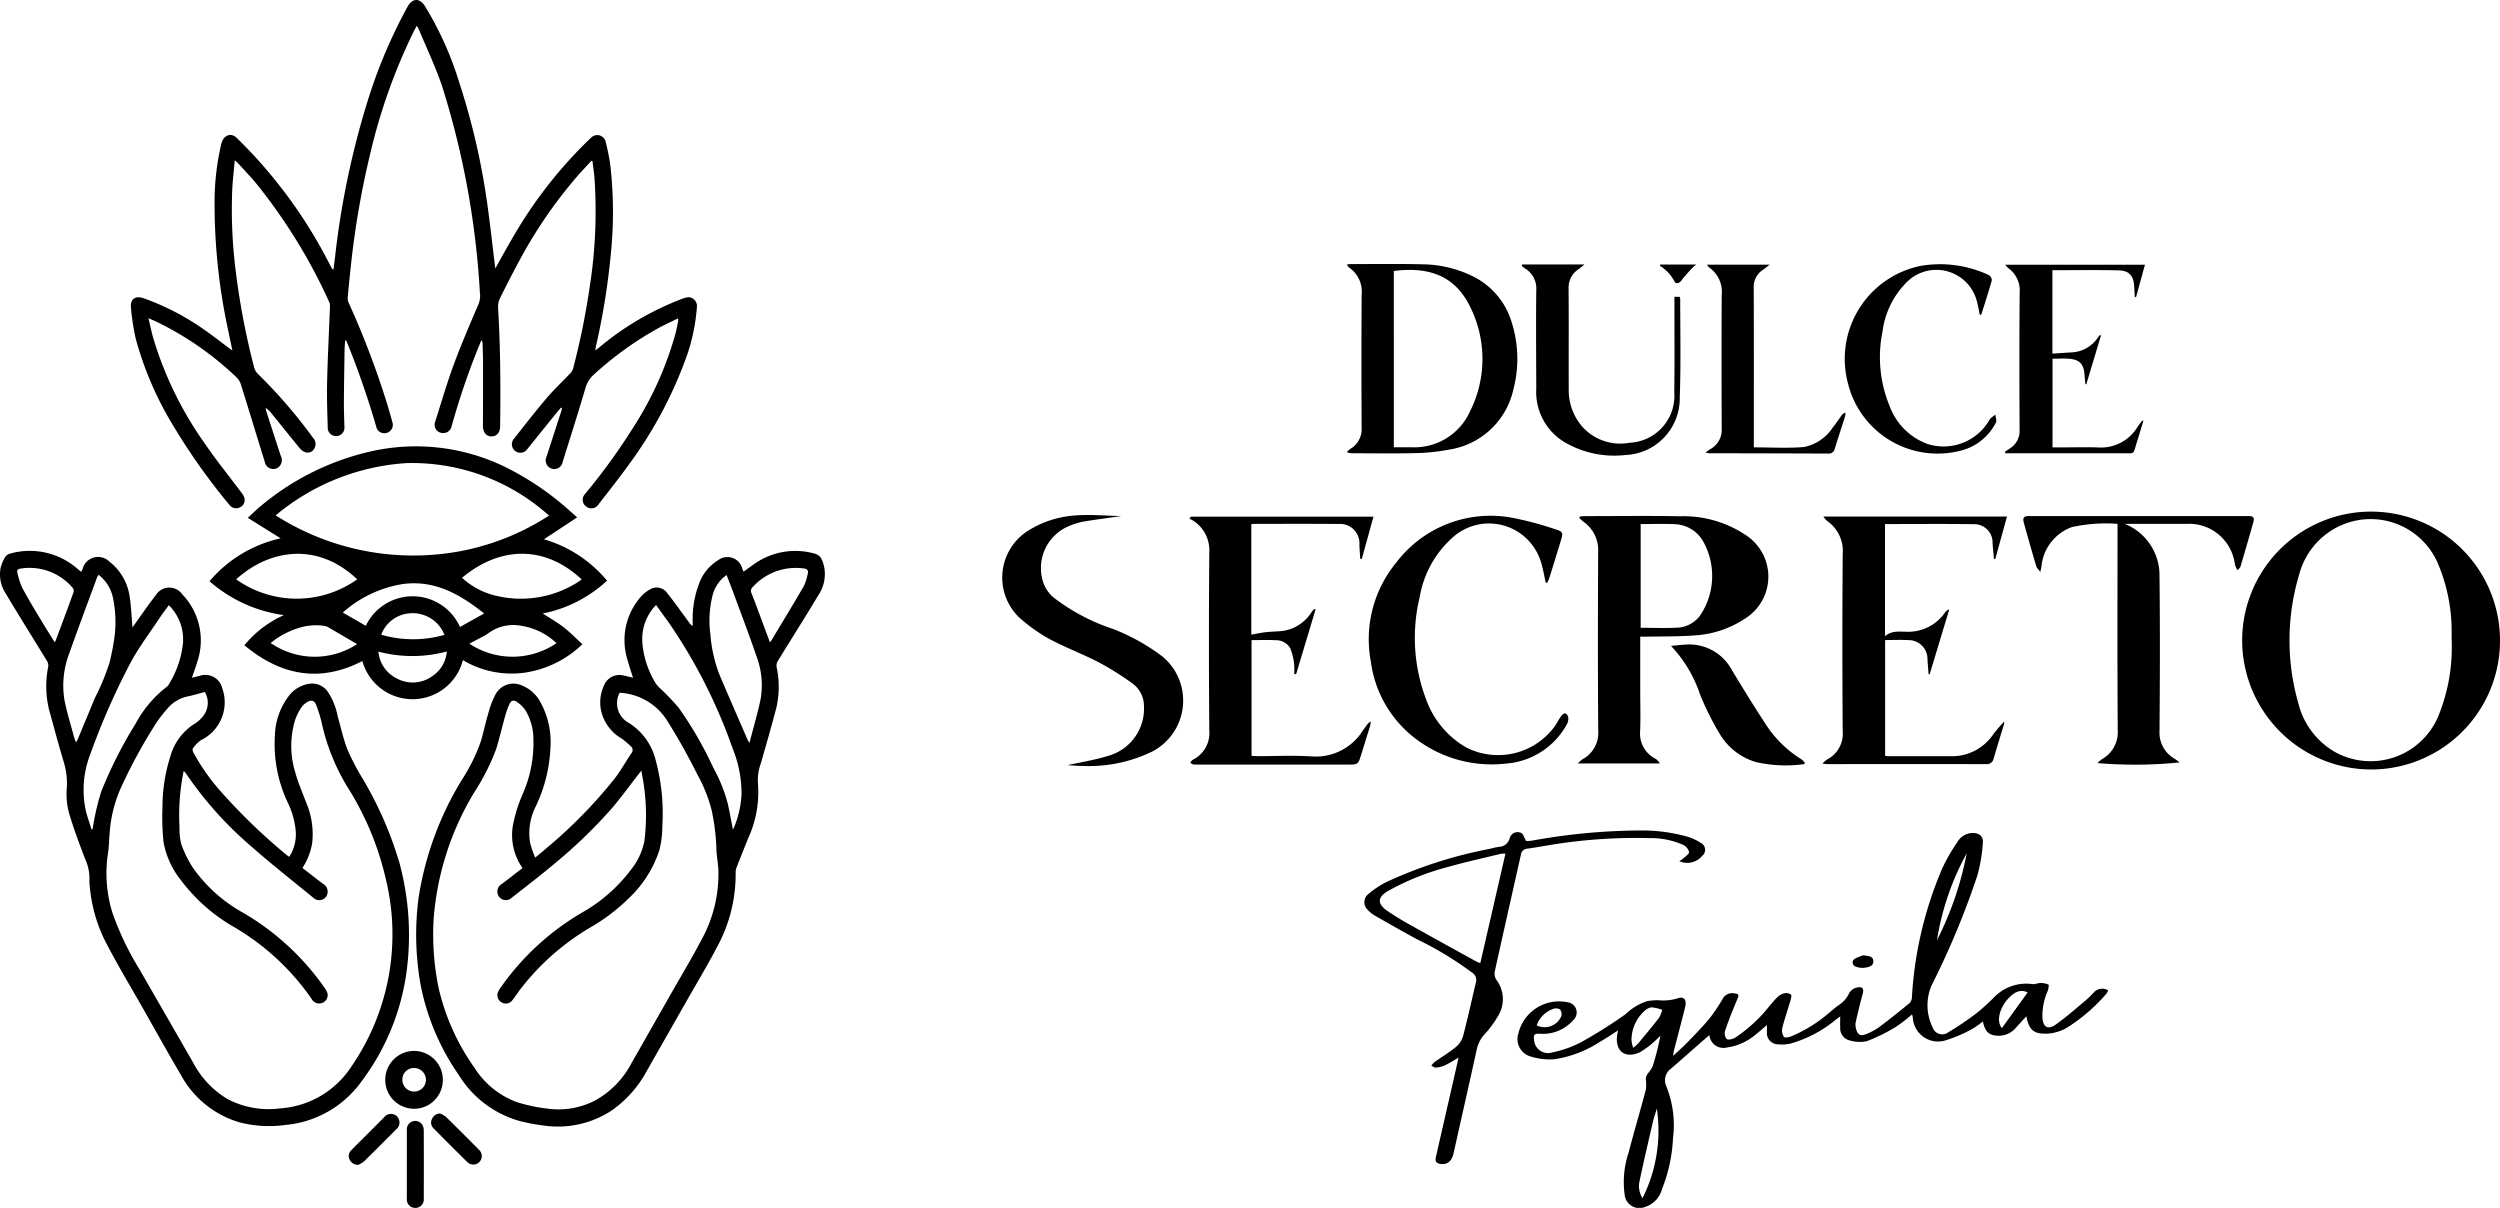 <?xml version="1.0" encoding="UTF-8"?>
<svg xmlns="http://www.w3.org/2000/svg" xmlns:xlink="http://www.w3.org/1999/xlink" width="183.6" height="88.708" viewBox="0 0 183.6 88.708">
  <defs>
    <clipPath id="clip-path">
      <rect id="Rectángulo_247" data-name="Rectángulo 247" width="60.592" height="88.708" transform="translate(0 0)"></rect>
    </clipPath>
    <clipPath id="clip-path-2">
      <rect id="Rectángulo_249" data-name="Rectángulo 249" width="110" height="69.329"></rect>
    </clipPath>
  </defs>
  <g id="Grupo_621" data-name="Grupo 621" transform="translate(21024.6 301)">
    <g id="Grupo_570" data-name="Grupo 570" transform="translate(-21024.6 -300.996)">
      <g id="Grupo_569" data-name="Grupo 569" transform="translate(0 -0.004)" clip-path="url(#clip-path)">
        <path id="Trazado_5308" data-name="Trazado 5308" d="M204.71,19.709c.4-.716.759-1.38,1.141-2.029a32.882,32.882,0,0,1,5.636-7.331c.078-.074.156-.149.237-.22a.634.634,0,0,1,1.1.34,15.063,15.063,0,0,1,.33,1.655,30.524,30.524,0,0,1,.033,6.568,52.057,52.057,0,0,1-1.092,6.75c-.015.068-.022.138-.044.288.135-.1.216-.161.294-.224a21.173,21.173,0,0,1,6.086-3.566,1.5,1.5,0,0,1,.466-.117.648.648,0,0,1,.612.761,13.885,13.885,0,0,1-.811,3.749,30.977,30.977,0,0,1-4.183,7.782c-.712.993-1.476,1.949-2.223,2.917a.622.622,0,0,1-.922.157.615.615,0,0,1-.061-.929,45.4,45.4,0,0,0,3.554-4.911,25.1,25.1,0,0,0,3.089-6.9c.074-.3.131-.6.192-.895a.707.707,0,0,0-.02-.173c-.464.227-.911.432-1.346.66a24.809,24.809,0,0,0-4.85,3.479,2.053,2.053,0,0,0-.615,1.028c-.532,1.8-1.1,3.58-1.658,5.367a.629.629,0,0,1-.813.5.643.643,0,0,1-.366-.9q.531-1.637,1.06-3.274c.029-.091.049-.185.073-.277l-.059-.04c-.107.12-.22.236-.321.361q-1.092,1.351-2.181,2.706a.621.621,0,1,1-.98-.762c.795-1.009,1.583-2.024,2.415-3,.541-.636,1.156-1.208,1.729-1.817a.87.87,0,0,0,.211-.361A54.929,54.929,0,0,0,211.65,21a35.847,35.847,0,0,0,.337-7.985c-.035-.4-.1-.8-.144-1.194l-.072-.022c-.35.382-.709.757-1.05,1.148a33.995,33.995,0,0,0-4.143,6c-.531.967-1.03,1.951-1.521,2.939a1.433,1.433,0,0,0-.147.691c.174,2.911.193,5.824.151,8.739-.006.453-.257.737-.647.73s-.621-.329-.617-.787c.012-1.547.011-3.094.009-4.641,0-.459-.02-.917-.033-1.376a.416.416,0,0,0-.088-.264c-.09.218-.182.434-.268.653A54.017,54.017,0,0,0,201.5,31.3a.636.636,0,0,1-.778.484.616.616,0,0,1-.418-.854c.445-1.4.853-2.807,1.36-4.181.556-1.505,1.194-2.981,1.825-4.457a1.628,1.628,0,0,0,.086-.811,61.853,61.853,0,0,0-2.764-15.118c-.478-1.433-1.138-2.806-1.716-4.2a2.7,2.7,0,0,0-.157-.272c-.072.133-.129.231-.179.331a42.158,42.158,0,0,0-3.242,9.08,63.928,63.928,0,0,0-1.409,8.142q-.133,1.2-.241,2.412a.81.81,0,0,0,.075.385,63.144,63.144,0,0,1,2.828,7.44q.2.667.386,1.34a.615.615,0,0,1-.473.778.6.6,0,0,1-.716-.452,62.752,62.752,0,0,0-2.164-6.238.282.282,0,0,0-.114-.143c-.014.16-.032.32-.041.48s-.012.342-.015.513c-.017,1.214-.04,2.428-.046,3.641,0,.593.025,1.186.041,1.78a.614.614,0,1,1-1.227.059c-.028-1.123-.074-2.248-.047-3.371.044-1.86.142-3.72.212-5.579a.689.689,0,0,0-.055-.307,40.276,40.276,0,0,0-5.366-8.716c-.424-.512-.888-.991-1.335-1.484-.053-.058-.117-.105-.237-.213-.066.738-.146,1.411-.182,2.086a35.884,35.884,0,0,0,.231,5.868,54.687,54.687,0,0,0,1.377,7.266,1.054,1.054,0,0,0,.275.47,36.922,36.922,0,0,1,4.048,4.691.645.645,0,0,1,.1.772.551.551,0,0,1-.636.294.909.909,0,0,1-.428-.286c-.7-.852-1.391-1.718-2.087-2.576a1.828,1.828,0,0,0-.43-.4,1.955,1.955,0,0,0,.046.236c.355,1.1.708,2.2,1.07,3.3a.657.657,0,0,1-.342.914.634.634,0,0,1-.84-.5c-.586-1.884-1.157-3.773-1.746-5.656a1.256,1.256,0,0,0-.321-.534,22.96,22.96,0,0,0-5.957-4.125c-.145-.066-.294-.126-.517-.222.122.512.216.965.339,1.41a26.436,26.436,0,0,0,3.824,7.826c.829,1.216,1.762,2.362,2.644,3.542a1.334,1.334,0,0,1,.238.414.593.593,0,0,1-.327.7.626.626,0,0,1-.791-.208,45.926,45.926,0,0,1-4.042-5.687,24.672,24.672,0,0,1-2.813-6.473,16.481,16.481,0,0,1-.356-2.306c-.064-.632.33-.9.939-.684a18.614,18.614,0,0,1,4.477,2.332c.589.411,1.155.856,1.732,1.285.076.057.154.112.3.217-.111-.53-.207-.981-.3-1.433a44.016,44.016,0,0,1-1.008-9.229,18.734,18.734,0,0,1,.494-4.512c.15-.593.625-.828,1.051-.512a2.054,2.054,0,0,1,.176.167,35.321,35.321,0,0,1,6.729,9.182c.064.119.127.238.193.355.007.012.03.016.086.044.044-.343.087-.672.127-1a61.557,61.557,0,0,1,2.519-11.807A37.339,37.339,0,0,1,198.269.478c.346-.624.879-.646,1.264-.044a24.455,24.455,0,0,1,2.522,5.605,51.669,51.669,0,0,1,2.09,9.123c.2,1.451.359,2.907.537,4.361.005.042.013.084.029.185" transform="translate(-168.332 0.004)"></path>
        <path id="Trazado_5309" data-name="Trazado 5309" d="M575.113,772.187c.3-.247.539-.443.774-.647a35.724,35.724,0,0,0,5.022-5.109c.464-.6.839-1.274,1.263-1.908a.345.345,0,0,0-.046-.5,5.572,5.572,0,0,0-.673-.572,3.162,3.162,0,0,1-1.535-2.177,2.946,2.946,0,0,1,.292-1.831,1.2,1.2,0,0,1,1.335-.632c.243.047.483.114.744.176-.143-.462-.293-.89-.409-1.327a4.826,4.826,0,0,1,.945-4.58,2.477,2.477,0,0,1,.7-.576.933.933,0,0,1,1.243.224c.578.721,1.108,1.481,1.657,2.224a.657.657,0,0,0,.247.227c0-.1,0-.2,0-.3a7.192,7.192,0,0,1,.466-2.8,3.333,3.333,0,0,1,1.4-1.726,1.126,1.126,0,0,1,1.778.627c.031.074.063.147.092.215.364-.258.709-.529,1.079-.758a5.221,5.221,0,0,1,4.129-.571c.5.12.609.57.712.99a2.774,2.774,0,0,1-.456,2.109c-.973,1.633-2,3.235-2.989,4.857a.718.718,0,0,0-.034.451,6.889,6.889,0,0,1-.041,2.944c-.359,1.357-.745,2.708-1.133,4.057a3.592,3.592,0,0,0-.211,1.5,8.061,8.061,0,0,1-.725,4.011c-.268.685-.548,1.365-.815,2.051a1.089,1.089,0,0,0-.1.414,11.14,11.14,0,0,1-1.417,5.606c-.706,1.352-1.5,2.66-2.25,3.986q-1.411,2.481-2.825,4.96a8.474,8.474,0,0,1-2.568,2.936,7.194,7.194,0,0,1-5.067,1.129,12.947,12.947,0,0,1-1.744-.331,7.678,7.678,0,0,1-4.458-3.373,17.406,17.406,0,0,1-2.807-6.626,20.967,20.967,0,0,1-.16-6.311,23.448,23.448,0,0,1,3.19-8.744,13.058,13.058,0,0,0,1.408-2.868c.2-.707.357-1.425.565-2.129a6.268,6.268,0,0,1,.473-1.226,1.489,1.489,0,0,1,2-.689,2.666,2.666,0,0,1,1.288,1.142,6.1,6.1,0,0,1,.77,3.449,11.048,11.048,0,0,1-1.08,4.28,4.309,4.309,0,0,0-.4,2.726,8.845,8.845,0,0,0,.363,1.03m-.928.769a4.216,4.216,0,0,1-.7-3.195,11.1,11.1,0,0,1,.666-2.151,9.277,9.277,0,0,0,.83-4.1,4.163,4.163,0,0,0-.576-2.133,2.353,2.353,0,0,0-.642-.629c-.246-.168-.418-.1-.545.169a5.412,5.412,0,0,0-.3.831c-.233.828-.426,1.668-.681,2.489a16.462,16.462,0,0,1-1.59,3.139,21.035,21.035,0,0,0-2.993,9.3,19.413,19.413,0,0,0,.374,5.121,16.445,16.445,0,0,0,2.615,5.807,6.245,6.245,0,0,0,3.1,2.531,11.928,11.928,0,0,0,2.2.475,5.862,5.862,0,0,0,3.559-.583,6.661,6.661,0,0,0,2.7-2.782q1.436-2.514,2.866-5.033c.745-1.31,1.526-2.6,2.226-3.937a9.945,9.945,0,0,0,1.267-5.251c-.028-.483-.127-.963-.14-1.446a15.486,15.486,0,0,0-.36-2.908,11.065,11.065,0,0,0-1.054-2.616,44.573,44.573,0,0,0-2.257-4.011,4.4,4.4,0,0,0-3.437-1.965,1.64,1.64,0,0,0,.691,2.223,4.5,4.5,0,0,1,1.964,2.758,15.032,15.032,0,0,1,.481,4.807,7.573,7.573,0,0,1-.21,1.754A8.489,8.489,0,0,1,582,775.158a14.007,14.007,0,0,1-2.94,2.22,18.1,18.1,0,0,0-5.049,4.488c-.2.263-.38.546-.587.805a.585.585,0,0,1-.749.176.609.609,0,0,1-.33-.7,1.461,1.461,0,0,1,.216-.4,19.032,19.032,0,0,1,5.957-5.5,11.659,11.659,0,0,0,3.577-3.109A4.945,4.945,0,0,0,583.12,771a15.189,15.189,0,0,0-.026-4.033c-.044-.365-.12-.727-.193-1.162l-.183.236c-.686.877-1.337,1.785-2.065,2.625a36.752,36.752,0,0,1-4.179,4.013c-1.017.855-2.075,1.663-3.12,2.484a.617.617,0,0,1-.923-.123.632.632,0,0,1,.2-.894c.517-.384,1.021-.784,1.552-1.193m9.795-19.308a3.59,3.59,0,0,0-1,2.823,6.723,6.723,0,0,0,.981,2.935,1.83,1.83,0,0,0,.279.321,18.83,18.83,0,0,1,1.393,1.453,27.282,27.282,0,0,1,2.556,4.425,11.349,11.349,0,0,1,1.055,2.611c.144.628.253,1.263.381,1.913a.6.6,0,0,0,.058-.092,7.274,7.274,0,0,0,.576-2.476,8.8,8.8,0,0,0-.646-3.361,39.116,39.116,0,0,0-4.707-9.277c-.307-.417-.607-.839-.922-1.275m5.175-2.2a2.571,2.571,0,0,0-1.027,1.495,7.621,7.621,0,0,0-.157,2.89,10.409,10.409,0,0,0,.652,2.9c.683,1.619,1.39,3.227,2.089,4.839a2.25,2.25,0,0,0,.125.2c.288-1.113.594-2.144.816-3.192a6,6,0,0,0-.306-3.186c-.55-1.623-1.168-3.223-1.76-4.831-.138-.375-.287-.746-.432-1.124m3.186,4.942a1.609,1.609,0,0,0,.106-.131c.794-1.322,1.6-2.638,2.372-3.973a3.646,3.646,0,0,0,.306-.966c.051-.209-.067-.321-.287-.347a4.263,4.263,0,0,0-3.752,1.355.375.375,0,0,0-.1.455c.236.6.457,1.2.683,1.808.218.584.434,1.168.669,1.8" transform="translate(-535.799 -709.212)"></path>
        <path id="Trazado_5310" data-name="Trazado 5310" d="M5.965,751.337a1.825,1.825,0,0,0,.106-.227,1.171,1.171,0,0,1,1.951-.532,3.922,3.922,0,0,1,1.493,2.542c.113.679.134,1.373.2,2.06,0,.05,0,.1.011.241l.206-.289c.5-.7.988-1.416,1.52-2.093a1.162,1.162,0,0,1,1.933-.052,4.885,4.885,0,0,1,1.094,4.985c-.108.369-.246.73-.385,1.139.207-.049.392-.091.576-.138a1.27,1.27,0,0,1,1.639.873,3.086,3.086,0,0,1-1.559,3.857,2.4,2.4,0,0,0-.586.606c-.043.053-.01.2.033.286a15.342,15.342,0,0,0,2.026,2.881,43.065,43.065,0,0,0,4.809,4.641c.061.051.129.094.209.151a3.031,3.031,0,0,0,.474-1.934,6,6,0,0,0-.585-2.06,10.034,10.034,0,0,1-.941-4.922,5,5,0,0,1,1.071-2.964,2.309,2.309,0,0,1,1.333-.809,1.412,1.412,0,0,1,1.476.556,5,5,0,0,1,.736,1.834c.236.817.41,1.658.722,2.445a17.376,17.376,0,0,0,1.1,2.1,27.293,27.293,0,0,1,2.717,6.226,20.349,20.349,0,0,1,.554,7.642,17.214,17.214,0,0,1-3.352,8.382,7.729,7.729,0,0,1-5.639,3.2,8.629,8.629,0,0,1-3.339-.205,7.2,7.2,0,0,1-4.284-3.479c-.959-1.621-1.868-3.272-2.8-4.909-.856-1.506-1.747-2.994-2.556-4.526A11.209,11.209,0,0,1,6.6,774.521a3.606,3.606,0,0,1-.032-.591,3.322,3.322,0,0,0-.306-1.481c-.431-1.13-.862-2.265-1.2-3.425a5.426,5.426,0,0,1-.155-1.839,5.44,5.44,0,0,0-.252-1.975c-.372-1.242-.705-2.5-1.052-3.746a7.283,7.283,0,0,1-.058-3.181.658.658,0,0,0-.1-.41c-.994-1.631-2.014-3.247-2.99-4.889a2.579,2.579,0,0,1-.412-1.932,2.9,2.9,0,0,1,.353-.831.712.712,0,0,1,.425-.246A5.322,5.322,0,0,1,5.7,751.122c.082.069.167.135.267.215m7.524,14.623a16.1,16.1,0,0,0-.308,4.137,4.46,4.46,0,0,0,.143,1.276,8.222,8.222,0,0,0,.86,1.724,11.112,11.112,0,0,0,3.739,3.317,18.9,18.9,0,0,1,5.88,5.425,1.693,1.693,0,0,1,.236.418.61.61,0,0,1-.331.72.626.626,0,0,1-.831-.287,17.947,17.947,0,0,0-5.647-5.242,12.838,12.838,0,0,1-3.926-3.442,6.3,6.3,0,0,1-1.295-2.807,17.436,17.436,0,0,1-.079-2.557,12.3,12.3,0,0,1,.584-3.766,4.111,4.111,0,0,1,1.805-2.4,2.318,2.318,0,0,0,.526-.459,1.588,1.588,0,0,0,.2-1.86c-.408.108-.816.238-1.233.323a2.633,2.633,0,0,0-1.5.878,11.5,11.5,0,0,0-.768.971,37.438,37.438,0,0,0-2.558,4.637,9.612,9.612,0,0,0-.918,3.353c-.058.544-.053,1.1-.132,1.636a9.766,9.766,0,0,0,.328,4.447,21.5,21.5,0,0,0,2,4.167q1.959,3.406,3.919,6.811a6.761,6.761,0,0,0,2.568,2.7,6.533,6.533,0,0,0,3.812.662,6.779,6.779,0,0,0,5.23-3.059,17.13,17.13,0,0,0,2.555-13.717,21.7,21.7,0,0,0-2.691-6.6,15.311,15.311,0,0,1-2-4.79,9.363,9.363,0,0,0-.42-1.413c-.147-.4-.375-.462-.73-.225a1.352,1.352,0,0,0-.4.39,4.2,4.2,0,0,0-.427.863,6.555,6.555,0,0,0-.012,3.825c.2.759.524,1.486.8,2.225a5.907,5.907,0,0,1,.455,3.028,4.737,4.737,0,0,1-.714,1.814c.51.394,1.008.788,1.515,1.169a.65.65,0,0,1,.215.95.628.628,0,0,1-.952.053c-1.528-1.253-3.086-2.473-4.566-3.781a26.855,26.855,0,0,1-4.784-5.357,1.7,1.7,0,0,0-.144-.157M12.4,753.783c-.231.32-.463.616-.669.929-.737,1.114-1.557,2.186-2.177,3.363a51.529,51.529,0,0,0-2.907,6.617,7.223,7.223,0,0,0-.352,4.152c.112.477.283.94.426,1.41l.078-.015c.017-.1.028-.21.052-.314a18.286,18.286,0,0,1,.576-2.429,31.757,31.757,0,0,1,2.537-5.016,8.413,8.413,0,0,1,2.3-2.712.509.509,0,0,0,.134-.166,7.267,7.267,0,0,0,1.012-2.785,3.528,3.528,0,0,0-1.015-3.034M5.552,763.8h.076c.03-.061.062-.121.089-.184.416-1,.834-2,1.246-3.006a16.375,16.375,0,0,0,1.1-2.675c.1-.437.2-.874.268-1.316a8.691,8.691,0,0,0-.024-3.319,2.883,2.883,0,0,0-1.06-1.74.7.7,0,0,0-.1.136c-.682,1.854-1.379,3.7-2.035,5.564a6.61,6.61,0,0,0-.387,3.44c.163.868.432,1.716.658,2.573.047.177.107.351.162.526m-1.533-7.276c.057-.112.08-.148.094-.187.438-1.172.877-2.343,1.3-3.518a.341.341,0,0,0-.055-.287A4.154,4.154,0,0,0,1.5,751.1c-.172.023-.276.109-.227.284a5.494,5.494,0,0,0,.354,1.111c.428.806.906,1.586,1.374,2.371.32.536.656,1.063,1.02,1.65" transform="translate(0 -709.341)"></path>
        <path id="Trazado_5311" data-name="Trazado 5311" d="M285.157,617.145A9.532,9.532,0,0,1,290.38,614l-2.415-1.506c.351-.32.658-.629.994-.9a19.181,19.181,0,0,1,8.061-3.984,14.963,14.963,0,0,1,10.3,1.379,20.858,20.858,0,0,1,4.3,3l.535.472-2.443,1.608a9.415,9.415,0,0,1,4.635,3.039,9.7,9.7,0,0,1-4.721,2.412c.51.331,1.043.63,1.522,1s.908.814,1.391,1.255a7.7,7.7,0,0,1-4.2,2.084,6.979,6.979,0,0,1-4.576-.914,3.821,3.821,0,0,1-7.383.067c-3.148,1.62-6.006,1.049-8.664-1.159a7.887,7.887,0,0,1,2.9-2.214,10.393,10.393,0,0,1-5.465-2.491m24.938-4.817a15.044,15.044,0,0,0-10.477-3.856,16.612,16.612,0,0,0-9.6,3.838,18.783,18.783,0,0,0,11.449,2.9,18.118,18.118,0,0,0,8.627-2.884M296,617.01c-2.92-2.771-6.452-2.208-8.888,0a7.659,7.659,0,0,0,8.888,0m7.7-.114a5.494,5.494,0,0,0,2.17,1.235,7.8,7.8,0,0,0,6.495-1.02.951.951,0,0,0,.113-.1c-2.666-2.495-5.949-2.474-8.778-.116m1.625,2.623c-1.763-1.4-3.627-2.482-5.994-2.159a8.69,8.69,0,0,0-4.389,2.09l1.688.975a3.812,3.812,0,0,1,6.918.083l1.775-.989m5.31,2.178a4.789,4.789,0,0,0-2.538-1.264,3.076,3.076,0,0,0-2.472.543,3,3,0,0,1-.461.272c-.3.163-.607.319-.926.486a5.723,5.723,0,0,0,6.4-.037m-20.991-.011a5.689,5.689,0,0,0,6.334.092.4.4,0,0,0-.057-.05q-1.032-.605-2.067-1.207a.76.76,0,0,0-.249-.087,4.181,4.181,0,0,0-1.788.115,6.124,6.124,0,0,0-2.173,1.137m7.911.635a2.422,2.422,0,0,0,1.314,1.948,2.448,2.448,0,0,0,2.673-.169,2.367,2.367,0,0,0,1.037-1.789,9.745,9.745,0,0,1-5.023.009m4.849-1.231a2.5,2.5,0,0,0-2.616-1.575,2.412,2.412,0,0,0-2.025,1.564,8.384,8.384,0,0,0,4.642.012" transform="translate(-269.767 -574.464)"></path>
        <path id="Trazado_5312" data-name="Trazado 5312" d="M528.213,1432.277a2.115,2.115,0,0,1-2.084,2.1,2.124,2.124,0,1,1-.044-4.249,2.121,2.121,0,0,1,2.129,2.144m-2.973-.029a.865.865,0,1,0,.871-.86.841.841,0,0,0-.871.86" transform="translate(-495.691 -1352.948)"></path>
        <path id="Trazado_5313" data-name="Trazado 5313" d="M553.6,1528.413c0-.845,0-1.69,0-2.534a.613.613,0,0,1,.472-.612.6.6,0,0,1,.671.279.822.822,0,0,1,.1.382q.01,2.507,0,5.015a.626.626,0,1,1-1.245.005c0-.845,0-1.689,0-2.534" transform="translate(-523.721 -1442.927)"></path>
        <path id="Trazado_5314" data-name="Trazado 5314" d="M475.276,1519.5a.674.674,0,0,1-.657-.37.577.577,0,0,1,.1-.675c.233-.25.48-.487.721-.729q.849-.849,1.7-1.7a.641.641,0,0,1,.951-.089.65.65,0,0,1-.068.975c-.774.778-1.547,1.557-2.331,2.324a1.958,1.958,0,0,1-.415.261" transform="translate(-448.941 -1433.959)"></path>
        <path id="Trazado_5315" data-name="Trazado 5315" d="M587.275,1515.18a1.832,1.832,0,0,1,.426.238q1.233,1.209,2.445,2.439a.622.622,0,1,1-.873.886q-1.24-1.221-2.462-2.46a.588.588,0,0,1-.133-.695.655.655,0,0,1,.6-.408" transform="translate(-554.957 -1433.404)"></path>
      </g>
    </g>
    <g id="Grupo_574" data-name="Grupo 574" transform="translate(-20951 -281.62)">
      <g id="Grupo_573" data-name="Grupo 573" clip-path="url(#clip-path-2)">
        <path id="Trazado_5317" data-name="Trazado 5317" d="M509.822,526.506a1.083,1.083,0,0,1-.134.263,12.991,12.991,0,0,1-2.91,2.5,3.28,3.28,0,0,1-1.29.415c-1.076.075-1.479-.2-1.672-1.268-.267.293-.509.555-.747.82a1.658,1.658,0,0,1-1.392.609c-.621-.039-.9-.3-1.054-1.049a6.023,6.023,0,0,1-.789.553,10.061,10.061,0,0,1-1.875.813,1.858,1.858,0,0,1-2.486-1.69,1.71,1.71,0,0,0-.057-.188,11.1,11.1,0,0,1-1.2.922,12.954,12.954,0,0,1-2.123,1.044,2.564,2.564,0,0,1-1.262-.062.9.9,0,0,1-.686-.939c-.017-.254,0-.51,0-.821-.11.08-.211.15-.308.225a9.1,9.1,0,0,1-3.337,1.769,2.786,2.786,0,0,1-.922.056.824.824,0,0,1-.814-.924c0-.141,0-.283,0-.493-.315.266-.569.5-.841.707a4.106,4.106,0,0,1-2.113.945,1.032,1.032,0,0,1-1.271-.908c-.078.063-.147.115-.212.172-.873.765-1.741,1.536-2.62,2.294a1.05,1.05,0,0,0-.357,1.232,7.661,7.661,0,0,1,.513,3.888,11.449,11.449,0,0,1-.8,3.7,1.9,1.9,0,0,1-1.324,1.356,1.086,1.086,0,0,1-1.426-.929,6.837,6.837,0,0,1,.3-3.116c.4-1.551.86-3.088,1.269-4.637a3.811,3.811,0,0,0-.015-.762.781.781,0,0,1,.127-.352,2.95,2.95,0,0,0,.373-.548,19.583,19.583,0,0,0,.572-2.259,3.694,3.694,0,0,1-.279.273,6.433,6.433,0,0,1-1.239.949c-1.094.493-1.824-.1-1.657-1.276.013-.092.038-.182.07-.334-.471.3-.889.581-1.325.831a8.4,8.4,0,0,1-3.334,1.284,4.619,4.619,0,0,1-1.743-.193,1.328,1.328,0,0,1-.923-1.7,3.069,3.069,0,0,1,3.636-2.283.752.752,0,0,1,.386,1.313,2.935,2.935,0,0,1-2.425.993c-.431-.021-.5.062-.44.482a1.025,1.025,0,0,0,1.3.9,8.279,8.279,0,0,0,2.085-.727,34.183,34.183,0,0,0,3.322-2.087,4.173,4.173,0,0,1,1.6-.965,5.206,5.206,0,0,1,.762-.068,3.651,3.651,0,0,0,1.4-.115c.507-.2.766.037.617.639-.265,1.072-.551,2.14-.827,3.21-.02.076-.024.155-.054.36.41-.386.75-.682,1.061-1.005.553-.574,1.116-1.143,1.623-1.757a13.066,13.066,0,0,0,.961-1.437.78.78,0,0,1,.817-.4c.376.041.392.109.244.457-.319.754-.623,1.515-.888,2.289a.678.678,0,0,0,.117.609c.113.09.431.013.607-.084a10.9,10.9,0,0,0,2.573-2.385c.193-.208.365-.439.574-.628a1.083,1.083,0,0,1,.484-.262.633.633,0,0,1,.481.093c.067.058.008.3-.035.442-.2.683-.434,1.356-.607,2.046a.833.833,0,0,0,.134.63c.06.079.379.016.552-.054a10.427,10.427,0,0,0,2.8-1.753c.227-.191.454-.385.7-.555a2.1,2.1,0,0,0,.744-.874.888.888,0,0,1,.582-.4c.411-.079.5.092.393.5-.187.687-.355,1.379-.511,2.074a1.073,1.073,0,0,0,.036.48c.107.415.318.54.71.381a4.328,4.328,0,0,0,.96-.509c.759-.564,1.5-1.158,2.229-1.757a.61.61,0,0,0,.195-.4,28.05,28.05,0,0,1,2.218-9.482,12.9,12.9,0,0,1,1.123-1.96,1.326,1.326,0,0,1,1.056-.669c.5-.034.861.216.816.716a12.149,12.149,0,0,1-.395,2.379,59.879,59.879,0,0,1-3.369,8.091,3.692,3.692,0,0,0,.076,3.09.74.74,0,0,0,1.151.357,21.731,21.731,0,0,0,2.134-1.449A15.2,15.2,0,0,0,501.467,527a3.3,3.3,0,0,1,2.815-.943c.176.022.364-.082.546-.08a1.415,1.415,0,0,1,.606.112c.052.026.007.326-.053.477a4.491,4.491,0,0,0-.388,1.929c.039.706.39.944.965.541.77-.54,1.477-1.171,2.2-1.772a7.582,7.582,0,0,0,.582-.565.838.838,0,0,1,1.076-.187m-33.137,8.672c-.1.342-.217.68-.3,1.027-.33,1.425-.663,2.85-.964,4.282a1.619,1.619,0,0,0,.211,1.282,11.078,11.078,0,0,0,1.05-6.59m-1.735-4.45a3.69,3.69,0,0,0,.369-.325c.515-.621,1.033-1.24,1.527-1.878a2.349,2.349,0,0,0,.239-.585,3.232,3.232,0,0,0-.781-.186.945.945,0,0,0-.524.266,2.883,2.883,0,0,0-.955,2.147,2.38,2.38,0,0,0,.124.562m24.493-14.281a19.592,19.592,0,0,0-2.183,6.377,23.929,23.929,0,0,0,2.183-6.377m4.474,10.214c-.493-.248-.948-.074-1.455.484s-.91,1.562-.434,2.134l1.889-2.618m-36.055,2.416a1.329,1.329,0,0,0,1.816-.691.6.6,0,0,0-.1-.478.567.567,0,0,0-.473-.048,1.953,1.953,0,0,0-1.239,1.217" transform="translate(-428.599 -473.163)"></path>
        <path id="Trazado_5318" data-name="Trazado 5318" d="M1121.864,232.793a9.469,9.469,0,1,1,9.189,9.513,9.5,9.5,0,0,1-9.189-9.513m15.383.032c0-.189,0-.379,0-.568a12.712,12.712,0,0,0-1.058-5.193,5.376,5.376,0,0,0-7.475-2.48,5.472,5.472,0,0,0-2.667,3.427,16.764,16.764,0,0,0-.06,9.424,5.724,5.724,0,0,0,2.6,3.537,5.393,5.393,0,0,0,7.664-2.535,13.336,13.336,0,0,0,1-5.611" transform="translate(-1030.8 -205.179)"></path>
        <path id="Trazado_5319" data-name="Trazado 5319" d="M525.393,236.891v3.952c0,1.014.036,2.03-.011,3.042a2.067,2.067,0,0,0,1.11,1.964.834.834,0,0,1,.337.358h-6.021a2.5,2.5,0,0,1,.327-.3,2.2,2.2,0,0,0,1.174-2.093c-.034-4.381-.027-8.763-.006-13.144a2.542,2.542,0,0,0-1.086-2.223,3.468,3.468,0,0,1-.3-.28l.039-.1c.14-.01.28-.027.42-.027,2.313,0,4.626-.033,6.937.011a8.219,8.219,0,0,1,4.927,1.447,3.632,3.632,0,0,1-.115,6.045,7.493,7.493,0,0,1-3.754,1.259c-1.157.089-2.322.066-3.483.092-.146,0-.293,0-.49,0m.027-8.269v7.615c.957,0,1.89.042,2.816-.015a2.2,2.2,0,0,0,1.566-.912,5.2,5.2,0,0,0,.177-5.471,2.5,2.5,0,0,0-2.044-1.209c-.821-.042-1.646-.009-2.515-.009" transform="translate(-478.534 -209.516)"></path>
        <path id="Trazado_5320" data-name="Trazado 5320" d="M173.941,229.321v8.1c.355-.061.717-.139,1.083-.181.442-.05.894-.036,1.331-.108a2.981,2.981,0,0,0,1.95-1.272c.071-.1.142-.195.218-.289.012-.015.05-.008.144-.02l-1.435,4.773-.142-.006a4.833,4.833,0,0,0-.007-.759,4.308,4.308,0,0,0-.276-1.125,1.189,1.189,0,0,0-1.085-.6c-.576-.037-1.156-.009-1.762-.009v8.5c.134.007.276.021.418.022,1.325,0,2.655-.067,3.975.018a4.071,4.071,0,0,0,3.783-1.906c.087-.121.175-.24.263-.36a.856.856,0,0,1,.323-.3,2.832,2.832,0,0,1-.062.345c-.225.735-.454,1.468-.683,2.2-.182.583-.234.623-.859.623H170.893c-.392,0-.785.008-1.176-.006-.089,0-.176-.083-.264-.128.063-.075.111-.177.19-.22a2.182,2.182,0,0,0,1.213-2.146q-.053-6.532,0-13.065a2.593,2.593,0,0,0-1.136-2.32,2.8,2.8,0,0,0-.322-.17l.1-.153h13.414l-.856,3.107-.116-.008c-.021-.336-.045-.672-.061-1.009a1.424,1.424,0,0,0-1.543-1.552c-2.069-.022-4.139-.008-6.208-.008a1.526,1.526,0,0,0-.188.027" transform="translate(-155.645 -210.195)"></path>
        <path id="Trazado_5321" data-name="Trazado 5321" d="M746.827,229.1v8.239c.624-.523,1.354-.255,2.027-.339a3.268,3.268,0,0,0,2.391-1.412.5.5,0,0,1,.3-.211l-1.435,4.757-.083-.011c-.027-.356-.055-.712-.081-1.068a1.381,1.381,0,0,0-1.41-1.424c-.551-.035-1.107-.006-1.7-.006v8.5a1.176,1.176,0,0,0,.193.032c1.61,0,3.22,0,4.829,0a3.656,3.656,0,0,0,2.91-1.594,10.148,10.148,0,0,1,.821-.958,1.112,1.112,0,0,1-.023.2c-.251.836-.508,1.671-.757,2.508a.507.507,0,0,1-.547.425q-5.824-.01-11.647,0c-.092,0-.183-.019-.382-.041a2.163,2.163,0,0,1,.316-.286,2.133,2.133,0,0,0,1.173-2.085q-.049-6.513,0-13.027a2.682,2.682,0,0,0-1.161-2.432,1.841,1.841,0,0,1-.259-.311h13.482l-.857,3.123-.1-.011c-.033-.379-.068-.759-.1-1.138a1.346,1.346,0,0,0-1.413-1.413c-2.15-.032-4.3-.01-6.5-.01" transform="translate(-681.993 -210)"></path>
        <path id="Trazado_5322" data-name="Trazado 5322" d="M931.322,228.764a4.072,4.072,0,0,1,2.537,3.854c.044,3.8.032,7.6,0,11.4a2.194,2.194,0,0,0,1.126,2c.118.076.225.168.353.263a32.73,32.73,0,0,1-6.03.047,2.638,2.638,0,0,1,.322-.287,2.254,2.254,0,0,0,1.162-2.1c-.035-4.883-.016-9.765-.016-14.648v-.535a11.6,11.6,0,0,0-3.356.24,3.418,3.418,0,0,0-2.235,2.925c-.013.076-.032.152-.077.369-.147-.2-.268-.3-.3-.419q-.47-1.589-.911-3.186c-.1-.381-.005-.5.385-.5q8.034,0,16.069,0c.412,0,.5.1.394.475q-.457,1.613-.933,3.22c-.032.108-.143.191-.218.286a2.186,2.186,0,0,1-.155-.294c-.04-.113-.049-.237-.079-.355a3.386,3.386,0,0,0-3.546-2.759c-1.474,0-2.948,0-4.486,0" transform="translate(-848.865 -209.667)"></path>
        <path id="Trazado_5323" data-name="Trazado 5323" d="M311.807.128c.144-.013.231-.029.319-.029,1.758,0,3.516-.026,5.273.017a8.553,8.553,0,0,1,3.594.848A5.492,5.492,0,0,1,323.9,4.329a8.842,8.842,0,0,1,.145,4.952,5.72,5.72,0,0,1-4.765,4.45,14.406,14.406,0,0,1-2.49.252c-1.5.039-3,.011-4.5.01a1.027,1.027,0,0,1-.483-.089,1.973,1.973,0,0,1,.258-.232,1.679,1.679,0,0,0,.83-1.557q-.025-4.868,0-9.736A2.157,2.157,0,0,0,311.971.35c-.057-.037-.087-.116-.164-.222m3.453,13.425c.469,0,.9.005,1.329,0a4.476,4.476,0,0,0,4.264-2.633,8.565,8.565,0,0,0,.06-7.583C319.7.737,317.556.322,315.259.605Z" transform="translate(-286.497 -0.085)"></path>
        <path id="Trazado_5324" data-name="Trazado 5324" d="M344.773,233.111c-.113-.5-.191-1-.344-1.487a3.986,3.986,0,0,0-6.6-1.728,7.494,7.494,0,0,0-2.3,4.227,12.745,12.745,0,0,0,.446,7.526,6.656,6.656,0,0,0,2.968,3.572,5.146,5.146,0,0,0,6.522-1.6c.157-.236.284-.492.45-.721.068-.093.228-.212.3-.187a.411.411,0,0,1,.214.3.912.912,0,0,1-.1.5,5.58,5.58,0,0,1-4.516,2.893,9.207,9.207,0,0,1-6.262-1.59,8.492,8.492,0,0,1-3.621-5.906,8.852,8.852,0,0,1,1.865-7.269,8.688,8.688,0,0,1,8.677-3.261,24.493,24.493,0,0,1,3,.811c.572.175.587.268.415.828-.281.915-.561,1.83-.846,2.744a3.425,3.425,0,0,1-.166.374l-.091-.032" transform="translate(-304.855 -209.704)"></path>
        <path id="Trazado_5325" data-name="Trazado 5325" d="M4.786,245.643c.942-.21,2-.372,3.007-.686a3.6,3.6,0,0,0,2.617-3.708,2.021,2.021,0,0,0-.835-1.6A21.186,21.186,0,0,0,7.114,238.1c-1.22-.632-2.518-1.114-3.725-1.765a12.348,12.348,0,0,1-2.158-1.556,4.072,4.072,0,0,1,.611-6.316,7.462,7.462,0,0,1,3.7-1.171c1.058-.062,2.126.032,3.189.059.036,0,.071.025,0,0-.881.127-1.852.251-2.817.413a5.584,5.584,0,0,0-1,.314,3.345,3.345,0,0,0-1.945,3.992,2.479,2.479,0,0,0,.86,1.3,14.566,14.566,0,0,0,4.274,2.256,14.854,14.854,0,0,1,3.694,2.058,4.213,4.213,0,0,1-.8,6.969,10.609,10.609,0,0,1-5.02,1.049c-.441,0-.881-.044-1.2-.061" transform="translate(0 -208.829)"></path>
        <path id="Trazado_5326" data-name="Trazado 5326" d="M334.582,529.273c-.4.227-.692.419-1.007.564a2.015,2.015,0,0,1-.65.16c-.1.01-.219-.091-.329-.142a1.372,1.372,0,0,1,.221-.259c.528-.374,1.088-.707,1.585-1.117a1.687,1.687,0,0,0,.529-.818c.344-1.317.632-2.648.947-3.972a.636.636,0,0,0-.314-.684,24.967,24.967,0,0,0-4.012-2.427c-1.069-.574-2.12-1.179-3.173-1.782a2.041,2.041,0,0,1-.462-.391.756.756,0,0,1,.011-1.121,6.9,6.9,0,0,1,1.331-.9,32.66,32.66,0,0,1,7.6-2.449c.236-.054.471-.122.711-.153a.83.83,0,0,0,.781-.643.6.6,0,0,1,.846-.373c.151.081.21.335.36.595a3.817,3.817,0,0,0,.436-.034,45.145,45.145,0,0,1,7.691-.742,12.486,12.486,0,0,1,3.763.466,3.826,3.826,0,0,1,.945.449.569.569,0,0,1,.08.961,1.422,1.422,0,0,1-1.666.376,3.272,3.272,0,0,0,.357-.255c.138-.13.38-.3.359-.415a.809.809,0,0,0-.382-.5,5.761,5.761,0,0,0-2.514-.524,38.858,38.858,0,0,0-7.467.532c-.506.08-1.01.178-1.518.243a.51.51,0,0,0-.474.465c-.639,2.853-1.288,5.7-1.916,8.56a.85.85,0,0,0,.113.6,2.342,2.342,0,0,1,.105,2.7,7.006,7.006,0,0,1-.93,1.266,2.439,2.439,0,0,0-.621,1.2c-.558,2.541-1.131,5.078-1.7,7.615-.121.535-.448.8-.891.754-.377-.04-.476-.169-.393-.536q.578-2.543,1.162-5.084c.158-.69.313-1.381.493-2.175m3.443-14.995a1.464,1.464,0,0,0-.3,0c-1.295.315-2.6.6-3.88.964a18.684,18.684,0,0,0-4.455,1.782c-.751.443-.783.924-.072,1.428a20.61,20.61,0,0,0,1.829,1.115c1.6.9,3.2,1.778,4.808,2.664a1.566,1.566,0,0,0,.229.075l1.845-8.031" transform="translate(-301.076 -470.972)"></path>
        <path id="Trazado_5327" data-name="Trazado 5327" d="M910.688,1.117v6.13l1.328-.088a2.452,2.452,0,0,0,2.016-1.1,1.264,1.264,0,0,1,.131-.153c.007-.008.025-.005.1-.017l-1.083,3.605-.07,0c-.021-.233-.048-.467-.063-.7-.048-.75-.339-1.092-1.077-1.166-.412-.042-.831-.007-1.272-.007v6.513h.449c1.014,0,2.03-.033,3.042.008a3.133,3.133,0,0,0,2.767-1.539c.1-.141.208-.281.314-.42.006-.008.026-.006.105-.02-.166.545-.317,1.065-.481,1.58-.3.951-.1.818-1.115.819q-4.057.007-8.114,0h-.429l-.038-.106.332-.227a1.5,1.5,0,0,0,.75-1.339c-.018-3.367-.025-6.735.005-10.1a2.019,2.019,0,0,0-.831-1.819,2.216,2.216,0,0,1-.24-.255h10.271l-.652,2.376-.093,0c-.015-.257-.031-.515-.044-.772-.037-.756-.347-1.164-1.1-1.185-1.619-.045-3.24-.014-4.91-.014" transform="translate(-833.56 -0.656)"></path>
        <path id="Trazado_5328" data-name="Trazado 5328" d="M470.273.5h4.592c-.2.158-.294.248-.4.324a1.6,1.6,0,0,0-.767,1.423c.02,2.448,0,4.9.011,7.344a4.08,4.08,0,0,0,1.034,2.863,3.743,3.743,0,0,0,3.436,1.137,3.448,3.448,0,0,0,3.279-3.728c.037-2.177.011-4.355.013-6.533,0-.146,0-.292,0-.457h.38a.461.461,0,0,1,.045.128c0,2.421.055,4.844-.034,7.261a4.162,4.162,0,0,1-3.988,4.23,7.206,7.206,0,0,1-4.515-.969,4.292,4.292,0,0,1-2.034-3.905c-.008-2.407-.027-4.815,0-7.222A1.723,1.723,0,0,0,470.47.772a1.247,1.247,0,0,1-.186-.152c-.014-.013-.006-.05-.011-.123" transform="translate(-432.101 -0.456)"></path>
        <path id="Trazado_5329" data-name="Trazado 5329" d="M639.752,14.117c1.254,0,2.472.073,3.677-.024a3.282,3.282,0,0,0,2.128-1.438c.225-.268.413-.567.621-.85a.613.613,0,0,1,.313-.246,1.222,1.222,0,0,1-.025.256c-.252.8-.516,1.587-.76,2.385a.446.446,0,0,1-.489.373q-4.34-.018-8.68-.022c-.074,0-.148-.02-.34-.047.178-.127.262-.2.356-.253a1.606,1.606,0,0,0,.845-1.5c-.012-3.272-.017-6.545,0-9.817A2.187,2.187,0,0,0,636.471.9a1.071,1.071,0,0,1-.16-.2h4.618c-.218.165-.344.27-.479.362a1.48,1.48,0,0,0-.7,1.322c.014,3.759.007,7.518.008,11.278v.455" transform="translate(-584.556 -0.643)"></path>
        <path id="Trazado_5330" data-name="Trazado 5330" d="M772.448,3.778c-.082-.379-.14-.733-.237-1.075A3.072,3.072,0,0,0,767,1.416a6.223,6.223,0,0,0-1.707,3.55,9.4,9.4,0,0,0,.524,5.482,4.662,4.662,0,0,0,2.818,2.789,3.89,3.89,0,0,0,4.422-1.631,1.238,1.238,0,0,1,.151-.238c.113-.11.244-.2.367-.3.02.2.122.434.046.58a3.952,3.952,0,0,1-2.658,2.085,6.774,6.774,0,0,1-8.2-4.926A6.973,6.973,0,0,1,768.087.147,8.44,8.44,0,0,1,773.1.823a.459.459,0,0,1,.218.386c-.231.83-.5,1.65-.758,2.471-.009.029-.053.047-.115.1" transform="translate(-700.64 0)"></path>
        <path id="Trazado_5331" data-name="Trazado 5331" d="M614.962,353.185c-.046.06-.054.08-.062.08a9.933,9.933,0,0,1-3.526-.147,4.644,4.644,0,0,1-2.561-1.9,20.583,20.583,0,0,1-1.548-3.056,9.593,9.593,0,0,0-2.138-3.58c.45-.04.8-.091,1.151-.1a3.533,3.533,0,0,1,3.293,1.828c.8,1.327,1.614,2.652,2.464,3.95a8.352,8.352,0,0,0,2.684,2.66,1.273,1.273,0,0,1,.243.256" transform="translate(-556.009 -316.527)"></path>
        <path id="Trazado_5332" data-name="Trazado 5332" d="M595.232.592h2.653a4.071,4.071,0,0,0-.322.283c-.263.295-.537.583-.773.9-.141.19-.4.27-.5.061A2.908,2.908,0,0,0,595.242.7c-.014-.01-.005-.049-.01-.111" transform="translate(-546.917 -0.544)"></path>
        <path id="Trazado_5333" data-name="Trazado 5333" d="M770.283,625.5c.314.07.694.027.719.419s-.371.456-.664.5a1.418,1.418,0,0,1-.629-.085.318.318,0,0,1-.077-.574,3.417,3.417,0,0,1,.651-.262" transform="translate(-707.024 -574.725)"></path>
      </g>
    </g>
  </g>
</svg>
